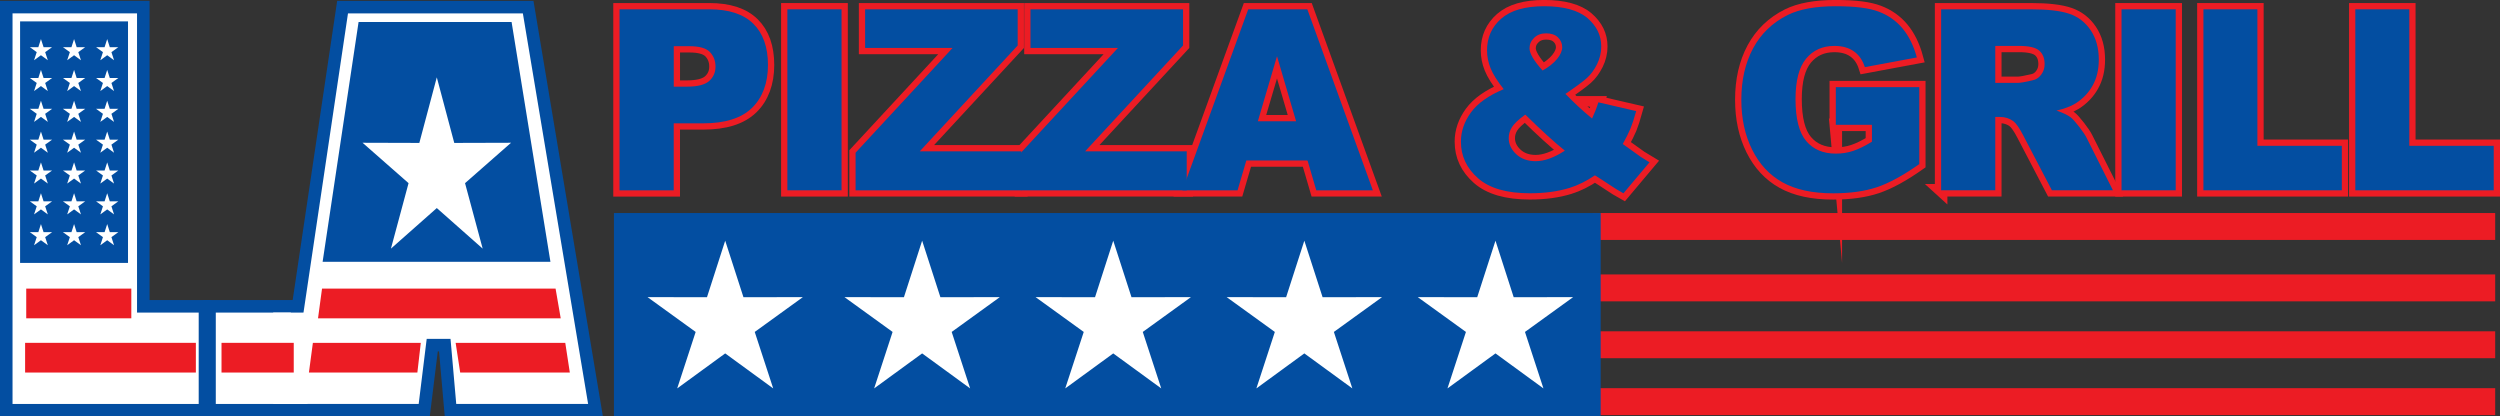 <?xml version="1.0" encoding="UTF-8"?><svg id="Layer_1" xmlns="http://www.w3.org/2000/svg" viewBox="0 0 598.39 99.69"><rect x="0" y="0" width="598.39" height="99.69" fill="#333333" stroke="none"/><defs><style>.cls-1,.cls-2,.cls-3{fill-rule:evenodd;}.cls-1,.cls-4{fill:#fff;}.cls-5,.cls-2{fill:#034ea1;}.cls-3,.cls-6{fill:#ec1c24;}.cls-7{stroke:#ec1c24;stroke-width:3px;}.cls-7,.cls-8{fill:none;stroke-miterlimit:22.93;}.cls-8{stroke:#034ea1;stroke-width:3px;}</style></defs><rect class="cls-4" x="50.15" y="73.32" width="22.14" height="24.87"/><rect class="cls-8" x="50.15" y="73.32" width="22.14" height="24.87"/><polygon class="cls-1" points="34.3 1.7 1.5 1.7 1.5 98.19 49.06 98.19 49.06 73.32 34.3 73.32 34.3 1.7"/><polygon class="cls-8" points="34.3 1.7 1.5 1.7 1.5 98.19 49.06 98.19 49.06 73.32 34.3 73.32 34.3 1.7"/><polygon class="cls-1" points="107.83 98.19 142.54 98.19 126.42 1.7 82 1.7 67.65 98.19 101.54 98.19 103.46 82.61 106.46 82.61 107.83 98.19"/><polygon class="cls-8" points="107.83 98.19 142.54 98.19 126.42 1.7 82 1.7 67.65 98.19 101.54 98.19 103.46 82.61 106.46 82.61 107.83 98.19"/><polygon class="cls-2" points="77.22 62.66 85.83 5.26 122.45 5.26 131.75 62.66 77.22 62.66"/><rect class="cls-5" x="4.81" y="5.12" width="25.83" height="57.81"/><polygon class="cls-1" points="104.55 18.51 108.73 34.21 122.32 34.17 111.31 43.84 115.53 59.51 104.55 49.8 93.57 59.51 97.79 43.84 86.78 34.17 100.37 34.21 104.55 18.51"/><polygon class="cls-1" points="9.8 9.35 10.43 11.29 12.47 11.29 10.81 12.48 11.45 14.42 9.8 13.22 8.15 14.42 8.79 12.48 7.14 11.29 9.18 11.29 9.8 9.35"/><polygon class="cls-1" points="17.73 9.35 18.35 11.29 20.39 11.29 18.74 12.48 19.38 14.42 17.73 13.22 16.08 14.42 16.72 12.48 15.06 11.29 17.1 11.29 17.73 9.35"/><polygon class="cls-1" points="25.66 9.35 26.28 11.29 28.32 11.29 26.67 12.48 27.3 14.42 25.66 13.22 24.01 14.42 24.64 12.48 22.99 11.29 25.03 11.29 25.66 9.35"/><polygon class="cls-1" points="9.8 16.73 10.43 18.67 12.47 18.67 10.81 19.86 11.45 21.8 9.8 20.6 8.15 21.8 8.79 19.86 7.14 18.67 9.18 18.67 9.8 16.73"/><polygon class="cls-1" points="17.73 16.73 18.35 18.67 20.39 18.67 18.74 19.86 19.38 21.8 17.73 20.6 16.08 21.8 16.72 19.86 15.06 18.67 17.1 18.67 17.73 16.73"/><polygon class="cls-1" points="25.66 16.73 26.28 18.67 28.32 18.67 26.67 19.86 27.3 21.8 25.66 20.6 24.01 21.8 24.64 19.86 22.99 18.67 25.03 18.67 25.66 16.73"/><polygon class="cls-1" points="9.8 24.11 10.43 26.05 12.47 26.05 10.81 27.24 11.45 29.18 9.8 27.98 8.15 29.18 8.79 27.24 7.14 26.05 9.18 26.05 9.8 24.11"/><polygon class="cls-1" points="17.73 24.11 18.35 26.05 20.39 26.05 18.74 27.24 19.38 29.18 17.73 27.98 16.08 29.18 16.72 27.24 15.06 26.05 17.1 26.05 17.73 24.11"/><polygon class="cls-1" points="25.66 24.11 26.28 26.05 28.32 26.05 26.67 27.24 27.3 29.18 25.66 27.98 24.01 29.18 24.64 27.24 22.99 26.05 25.03 26.05 25.66 24.11"/><polygon class="cls-1" points="9.8 31.49 10.43 33.43 12.47 33.43 10.81 34.62 11.45 36.56 9.8 35.36 8.15 36.56 8.79 34.62 7.14 33.43 9.18 33.43 9.8 31.49"/><polygon class="cls-1" points="17.73 31.49 18.35 33.43 20.39 33.43 18.74 34.62 19.38 36.56 17.73 35.36 16.08 36.56 16.72 34.62 15.06 33.43 17.1 33.43 17.73 31.49"/><polygon class="cls-1" points="25.66 31.49 26.28 33.43 28.32 33.43 26.67 34.62 27.3 36.56 25.66 35.36 24.01 36.56 24.64 34.62 22.99 33.43 25.03 33.43 25.66 31.49"/><polygon class="cls-1" points="9.8 38.87 10.43 40.81 12.47 40.81 10.81 42 11.45 43.94 9.8 42.74 8.15 43.94 8.79 42 7.14 40.81 9.18 40.81 9.8 38.87"/><polygon class="cls-1" points="17.73 38.87 18.35 40.81 20.39 40.81 18.74 42 19.38 43.94 17.73 42.74 16.08 43.94 16.72 42 15.06 40.81 17.1 40.81 17.73 38.87"/><polygon class="cls-1" points="25.66 38.87 26.28 40.81 28.32 40.81 26.67 42 27.3 43.94 25.66 42.74 24.01 43.94 24.64 42 22.99 40.81 25.03 40.81 25.66 38.87"/><polygon class="cls-1" points="9.8 46.25 10.43 48.19 12.47 48.19 10.81 49.38 11.45 51.32 9.8 50.12 8.15 51.32 8.79 49.38 7.14 48.19 9.18 48.19 9.8 46.25"/><polygon class="cls-1" points="17.73 46.25 18.35 48.19 20.39 48.19 18.74 49.38 19.38 51.32 17.73 50.12 16.08 51.32 16.72 49.38 15.06 48.19 17.1 48.19 17.73 46.25"/><polygon class="cls-1" points="25.66 46.25 26.28 48.19 28.32 48.19 26.67 49.38 27.3 51.32 25.66 50.12 24.01 51.32 24.64 49.38 22.99 48.19 25.03 48.19 25.66 46.25"/><polygon class="cls-1" points="9.8 53.63 10.43 55.57 12.47 55.57 10.81 56.76 11.45 58.7 9.8 57.5 8.15 58.7 8.79 56.76 7.14 55.57 9.18 55.57 9.8 53.63"/><polygon class="cls-1" points="17.73 53.63 18.35 55.57 20.39 55.57 18.74 56.76 19.38 58.7 17.73 57.5 16.08 58.7 16.72 56.76 15.06 55.57 17.1 55.57 17.73 53.63"/><polygon class="cls-1" points="25.66 53.63 26.28 55.57 28.32 55.57 26.67 56.76 27.3 58.7 25.66 57.5 24.01 58.7 24.64 56.76 22.99 55.57 25.03 55.57 25.66 53.63"/><polygon class="cls-3" points="77.08 69.08 132.98 69.08 134.21 76.19 76.12 76.19 77.08 69.08"/><rect class="cls-6" x="6.28" y="69.08" width="25.15" height="7.11"/><rect class="cls-6" x="6.01" y="82.06" width="40.87" height="7.11"/><polygon class="cls-3" points="109.06 82.06 135.3 82.06 136.39 89.17 110.15 89.17 109.06 82.06"/><polygon class="cls-3" points="74.89 82.06 100.72 82.06 99.9 89.17 73.94 89.17 74.89 82.06"/><rect class="cls-4" x="65.39" y="74.82" width="8.22" height="21.88"/><rect class="cls-6" x="53.02" y="82.06" width="17.29" height="7.11"/><path class="cls-7" d="M161.27,20.74h3.18c2.51,0,4.28-.45,5.29-1.35,1.01-.9,1.52-2.05,1.52-3.45s-.44-2.51-1.32-3.46c-.88-.95-2.53-1.42-4.97-1.42h-3.7v9.68ZM148.29,2.23h21.5c4.68,0,8.19,1.15,10.53,3.46,2.33,2.31,3.5,5.6,3.5,9.86s-1.28,7.81-3.82,10.27c-2.54,2.47-6.43,3.7-11.65,3.7h-7.09v16.03h-12.97V2.23Z"/><rect class="cls-7" x="188.46" y="2.23" width="12.97" height="43.32"/><polygon class="cls-7" points="207.07 2.23 243.59 2.23 243.59 10.89 220.14 36.23 244.46 36.23 244.46 45.55 204.79 45.55 204.79 36.55 228 11.48 207.07 11.48 207.07 2.23"/><polygon class="cls-7" points="246.65 2.23 283.17 2.23 283.17 10.89 259.72 36.23 284.05 36.23 284.05 45.55 244.37 45.55 244.37 36.55 267.58 11.48 246.65 11.48 246.65 2.23"/><path class="cls-7" d="M310.23,29.03l-4.57-15.57-4.59,15.57h9.15ZM312.97,38.41h-14.65l-2.1,7.14h-13.2l15.75-43.32h14.15l15.68,43.32h-13.54l-2.09-7.14Z"/><path class="cls-7" d="M365.09,27.43c-1.61,1.16-2.67,2.16-3.18,2.98-.53.84-.79,1.71-.79,2.64,0,1.44.59,2.72,1.79,3.85,1.2,1.12,2.76,1.68,4.67,1.68,2.07,0,4.4-.84,6.98-2.52-2.46-1.97-5.63-4.85-9.48-8.64ZM369.22,16.89c1.5-.86,2.65-1.77,3.47-2.77.82-1,1.23-1.94,1.23-2.82s-.34-1.71-1.02-2.36c-.68-.64-1.63-.96-2.82-.96s-2.13.35-2.87,1.07c-.74.71-1.11,1.54-1.11,2.51,0,1.23,1.04,3.01,3.14,5.33ZM382.57,24.49l9.06,2.1c-.48,1.74-.94,3.14-1.36,4.18-.44,1.04-1.06,2.28-1.85,3.7l4.35,3.11c.54.35,1.22.78,2.05,1.27l-6.24,7.42c-1.14-.63-2.33-1.35-3.54-2.18-1.23-.83-2.33-1.53-3.29-2.12-2.02,1.37-4.03,2.37-6.05,3-2.79.86-5.96,1.29-9.51,1.29-5.57,0-9.71-1.2-12.43-3.61-2.72-2.4-4.08-5.31-4.08-8.74,0-2.47.8-4.8,2.4-7,1.6-2.19,4.21-4.05,7.84-5.57-1.52-1.92-2.56-3.57-3.13-4.98-.57-1.4-.86-2.84-.86-4.3,0-3.08,1.13-5.61,3.39-7.59,2.27-1.99,5.7-2.98,10.3-2.98s8.14.95,10.34,2.83c2.21,1.9,3.31,4.15,3.31,6.8,0,1.48-.34,2.89-1.01,4.26-.68,1.36-1.49,2.46-2.44,3.31-.95.85-2.66,2.11-5.12,3.78,2.04,2.12,4.16,4.08,6.37,5.9.58-1.23,1.09-2.52,1.51-3.88Z"/><path class="cls-7" d="M439.41,29.88v-9.02h19.98v18.42c-3.83,2.7-7.21,4.55-10.14,5.53-2.94.98-6.43,1.46-10.46,1.46-4.97,0-9.02-.88-12.14-2.63-3.13-1.74-5.55-4.36-7.27-7.83-1.72-3.46-2.58-7.44-2.58-11.93,0-4.73.94-8.83,2.82-12.33,1.88-3.49,4.64-6.14,8.27-7.96,2.83-1.4,6.65-2.1,11.44-2.1s8.07.43,10.36,1.3c2.3.87,4.2,2.21,5.71,4.03,1.51,1.83,2.65,4.13,3.41,6.93l-12.45,2.32c-.52-1.64-1.38-2.9-2.61-3.77-1.23-.88-2.79-1.31-4.69-1.31-2.82,0-5.08,1.02-6.77,3.06-1.68,2.04-2.52,5.26-2.52,9.67,0,4.68.85,8.03,2.55,10.03,1.69,2.01,4.07,3.02,7.11,3.02,1.44,0,2.81-.21,4.13-.65,1.31-.43,2.8-1.17,4.5-2.2v-4.05h-8.65Z"/><path class="cls-7" d="M477.59,19.83h5.46c.58,0,1.73-.2,3.43-.6.86-.17,1.56-.63,2.09-1.36.55-.74.82-1.57.82-2.52,0-1.4-.43-2.48-1.29-3.23-.86-.76-2.46-1.13-4.83-1.13h-5.69v8.83ZM464.62,45.55V2.23h21.54c3.99,0,7.05.35,9.15,1.07,2.11.71,3.82,2.03,5.11,3.94,1.3,1.93,1.94,4.28,1.94,7.04,0,2.4-.5,4.48-1.49,6.22-.98,1.75-2.35,3.17-4.09,4.26-1.1.69-2.62,1.26-4.54,1.71,1.54.53,2.66,1.06,3.36,1.59.47.35,1.16,1.12,2.06,2.28.9,1.16,1.5,2.06,1.8,2.69l6.28,12.51h-14.61l-6.9-13.21c-.88-1.71-1.66-2.82-2.34-3.34-.94-.67-2-1-3.17-1h-1.14v17.55h-12.97Z"/><rect class="cls-7" x="507.8" y="2.23" width="12.97" height="43.32"/><polygon class="cls-7" points="527.4 2.23 540.32 2.23 540.32 34.9 560.53 34.9 560.53 45.55 527.4 45.55 527.4 2.23"/><polygon class="cls-7" points="563.76 2.23 576.68 2.23 576.68 34.9 596.89 34.9 596.89 45.55 563.76 45.55 563.76 2.23"/><path class="cls-5" d="M161.27,20.74h3.18c2.51,0,4.28-.45,5.29-1.35,1.01-.9,1.52-2.05,1.52-3.45s-.44-2.51-1.32-3.46c-.88-.95-2.53-1.42-4.97-1.42h-3.7v9.68ZM148.29,2.23h21.5c4.68,0,8.19,1.15,10.53,3.46,2.33,2.31,3.5,5.6,3.5,9.86s-1.28,7.81-3.82,10.27c-2.54,2.47-6.43,3.7-11.65,3.7h-7.09v16.03h-12.97V2.23Z"/><rect class="cls-5" x="188.46" y="2.23" width="12.97" height="43.32"/><polygon class="cls-5" points="207.07 2.23 243.59 2.23 243.59 10.89 220.14 36.23 244.46 36.23 244.46 45.55 204.79 45.55 204.79 36.55 228 11.48 207.07 11.48 207.07 2.23"/><polygon class="cls-5" points="246.65 2.23 283.17 2.23 283.17 10.89 259.72 36.23 284.05 36.23 284.05 45.55 244.37 45.55 244.37 36.55 267.58 11.48 246.65 11.48 246.65 2.23"/><path class="cls-5" d="M310.23,29.03l-4.57-15.57-4.59,15.57h9.15ZM312.97,38.41h-14.65l-2.1,7.14h-13.2l15.75-43.32h14.15l15.68,43.32h-13.54l-2.09-7.14Z"/><path class="cls-5" d="M365.09,27.43c-1.61,1.16-2.67,2.16-3.18,2.98-.53.84-.79,1.71-.79,2.64,0,1.44.59,2.72,1.79,3.85,1.2,1.12,2.76,1.68,4.67,1.68,2.07,0,4.4-.84,6.98-2.52-2.46-1.97-5.63-4.85-9.48-8.64M369.22,16.89c1.5-.86,2.65-1.77,3.47-2.77.82-1,1.23-1.94,1.23-2.82s-.34-1.71-1.02-2.36c-.68-.64-1.63-.96-2.82-.96s-2.13.35-2.87,1.07c-.74.71-1.11,1.54-1.11,2.51,0,1.23,1.04,3.01,3.14,5.33ZM382.57,24.49l9.06,2.1c-.48,1.74-.94,3.14-1.36,4.18-.44,1.04-1.06,2.28-1.85,3.7l4.35,3.11c.54.35,1.22.78,2.05,1.27l-6.24,7.42c-1.14-.63-2.33-1.35-3.54-2.18-1.23-.83-2.33-1.53-3.29-2.12-2.02,1.37-4.03,2.37-6.05,3-2.79.86-5.96,1.29-9.51,1.29-5.57,0-9.71-1.2-12.43-3.61-2.72-2.4-4.08-5.31-4.08-8.74,0-2.47.8-4.8,2.4-7,1.6-2.19,4.21-4.05,7.84-5.57-1.52-1.92-2.56-3.57-3.13-4.98-.57-1.4-.86-2.84-.86-4.3,0-3.08,1.13-5.61,3.39-7.59,2.27-1.99,5.7-2.98,10.3-2.98s8.14.95,10.34,2.83c2.21,1.9,3.31,4.15,3.31,6.8,0,1.48-.34,2.89-1.01,4.26-.68,1.36-1.49,2.46-2.44,3.31-.95.85-2.66,2.11-5.12,3.78,2.04,2.12,4.16,4.08,6.37,5.9.58-1.23,1.09-2.52,1.51-3.88Z"/><path class="cls-5" d="M439.41,29.88v-9.02h19.98v18.42c-3.83,2.7-7.21,4.55-10.14,5.53-2.94.98-6.43,1.46-10.46,1.46-4.97,0-9.02-.88-12.14-2.63-3.13-1.74-5.55-4.36-7.27-7.83-1.72-3.46-2.58-7.44-2.58-11.93,0-4.73.94-8.83,2.82-12.33,1.88-3.49,4.64-6.14,8.27-7.96,2.83-1.4,6.65-2.1,11.44-2.1s8.07.43,10.36,1.3c2.3.87,4.2,2.21,5.71,4.03,1.51,1.83,2.65,4.13,3.41,6.93l-12.45,2.32c-.52-1.64-1.38-2.9-2.61-3.77-1.23-.88-2.79-1.31-4.69-1.31-2.82,0-5.08,1.02-6.77,3.06-1.68,2.04-2.52,5.26-2.52,9.67,0,4.68.85,8.03,2.55,10.03,1.69,2.01,4.07,3.02,7.11,3.02,1.44,0,2.81-.21,4.13-.65,1.31-.43,2.8-1.17,4.5-2.2v-4.05h-8.65Z"/><path class="cls-5" d="M477.59,19.83h5.46c.58,0,1.73-.2,3.43-.6.86-.17,1.56-.63,2.09-1.36.55-.74.82-1.57.82-2.52,0-1.4-.43-2.48-1.29-3.23-.86-.76-2.46-1.13-4.83-1.13h-5.69v8.83ZM464.62,45.55V2.23h21.54c3.99,0,7.05.35,9.15,1.07,2.11.71,3.82,2.03,5.11,3.94,1.3,1.93,1.94,4.28,1.94,7.04,0,2.4-.5,4.48-1.49,6.22-.98,1.75-2.35,3.17-4.09,4.26-1.1.69-2.62,1.26-4.54,1.71,1.54.53,2.66,1.06,3.36,1.59.47.35,1.16,1.12,2.06,2.28.9,1.16,1.5,2.06,1.8,2.69l6.28,12.51h-14.61l-6.9-13.21c-.88-1.71-1.66-2.82-2.34-3.34-.94-.67-2-1-3.17-1h-1.14v17.55h-12.97Z"/><rect class="cls-5" x="507.8" y="2.23" width="12.97" height="43.32"/><polygon class="cls-5" points="527.4 2.23 540.32 2.23 540.32 34.9 560.53 34.9 560.53 45.55 527.4 45.55 527.4 2.23"/><polygon class="cls-5" points="563.76 2.23 576.68 2.23 576.68 34.9 596.89 34.9 596.89 45.55 563.76 45.55 563.76 2.23"/><rect class="cls-6" x="381.22" y="50.99" width="216.02" height="6.44"/><rect class="cls-6" x="381.22" y="65.69" width="216.02" height="6.44"/><rect class="cls-6" x="381.22" y="79.3" width="216.02" height="6.44"/><rect class="cls-6" x="381.22" y="92.91" width="216.02" height="6.44"/><rect class="cls-5" x="146.95" y="50.99" width="236.18" height="48.6"/><polygon class="cls-1" points="173.58 57.61 177.95 71.14 192.17 71.12 180.65 79.45 185.07 92.97 173.58 84.59 162.09 92.97 166.51 79.45 154.99 71.12 169.22 71.14 173.58 57.61"/><polygon class="cls-1" points="220.72 57.61 225.09 71.14 239.31 71.12 227.79 79.45 232.21 92.97 220.72 84.59 209.23 92.97 213.65 79.45 202.13 71.12 216.36 71.14 220.72 57.61"/><polygon class="cls-1" points="266.46 57.61 270.83 71.14 285.06 71.12 273.53 79.45 277.95 92.97 266.46 84.59 254.97 92.97 259.4 79.45 247.87 71.12 262.1 71.14 266.46 57.61"/><polygon class="cls-1" points="312.2 57.61 316.57 71.14 330.8 71.12 319.27 79.45 323.69 92.97 312.2 84.59 300.72 92.97 305.14 79.45 293.61 71.12 307.84 71.14 312.2 57.61"/><polygon class="cls-1" points="357.95 57.61 362.31 71.14 376.54 71.12 365.01 79.45 369.43 92.97 357.95 84.59 346.46 92.97 350.88 79.45 339.35 71.12 353.58 71.14 357.95 57.61"/></svg>